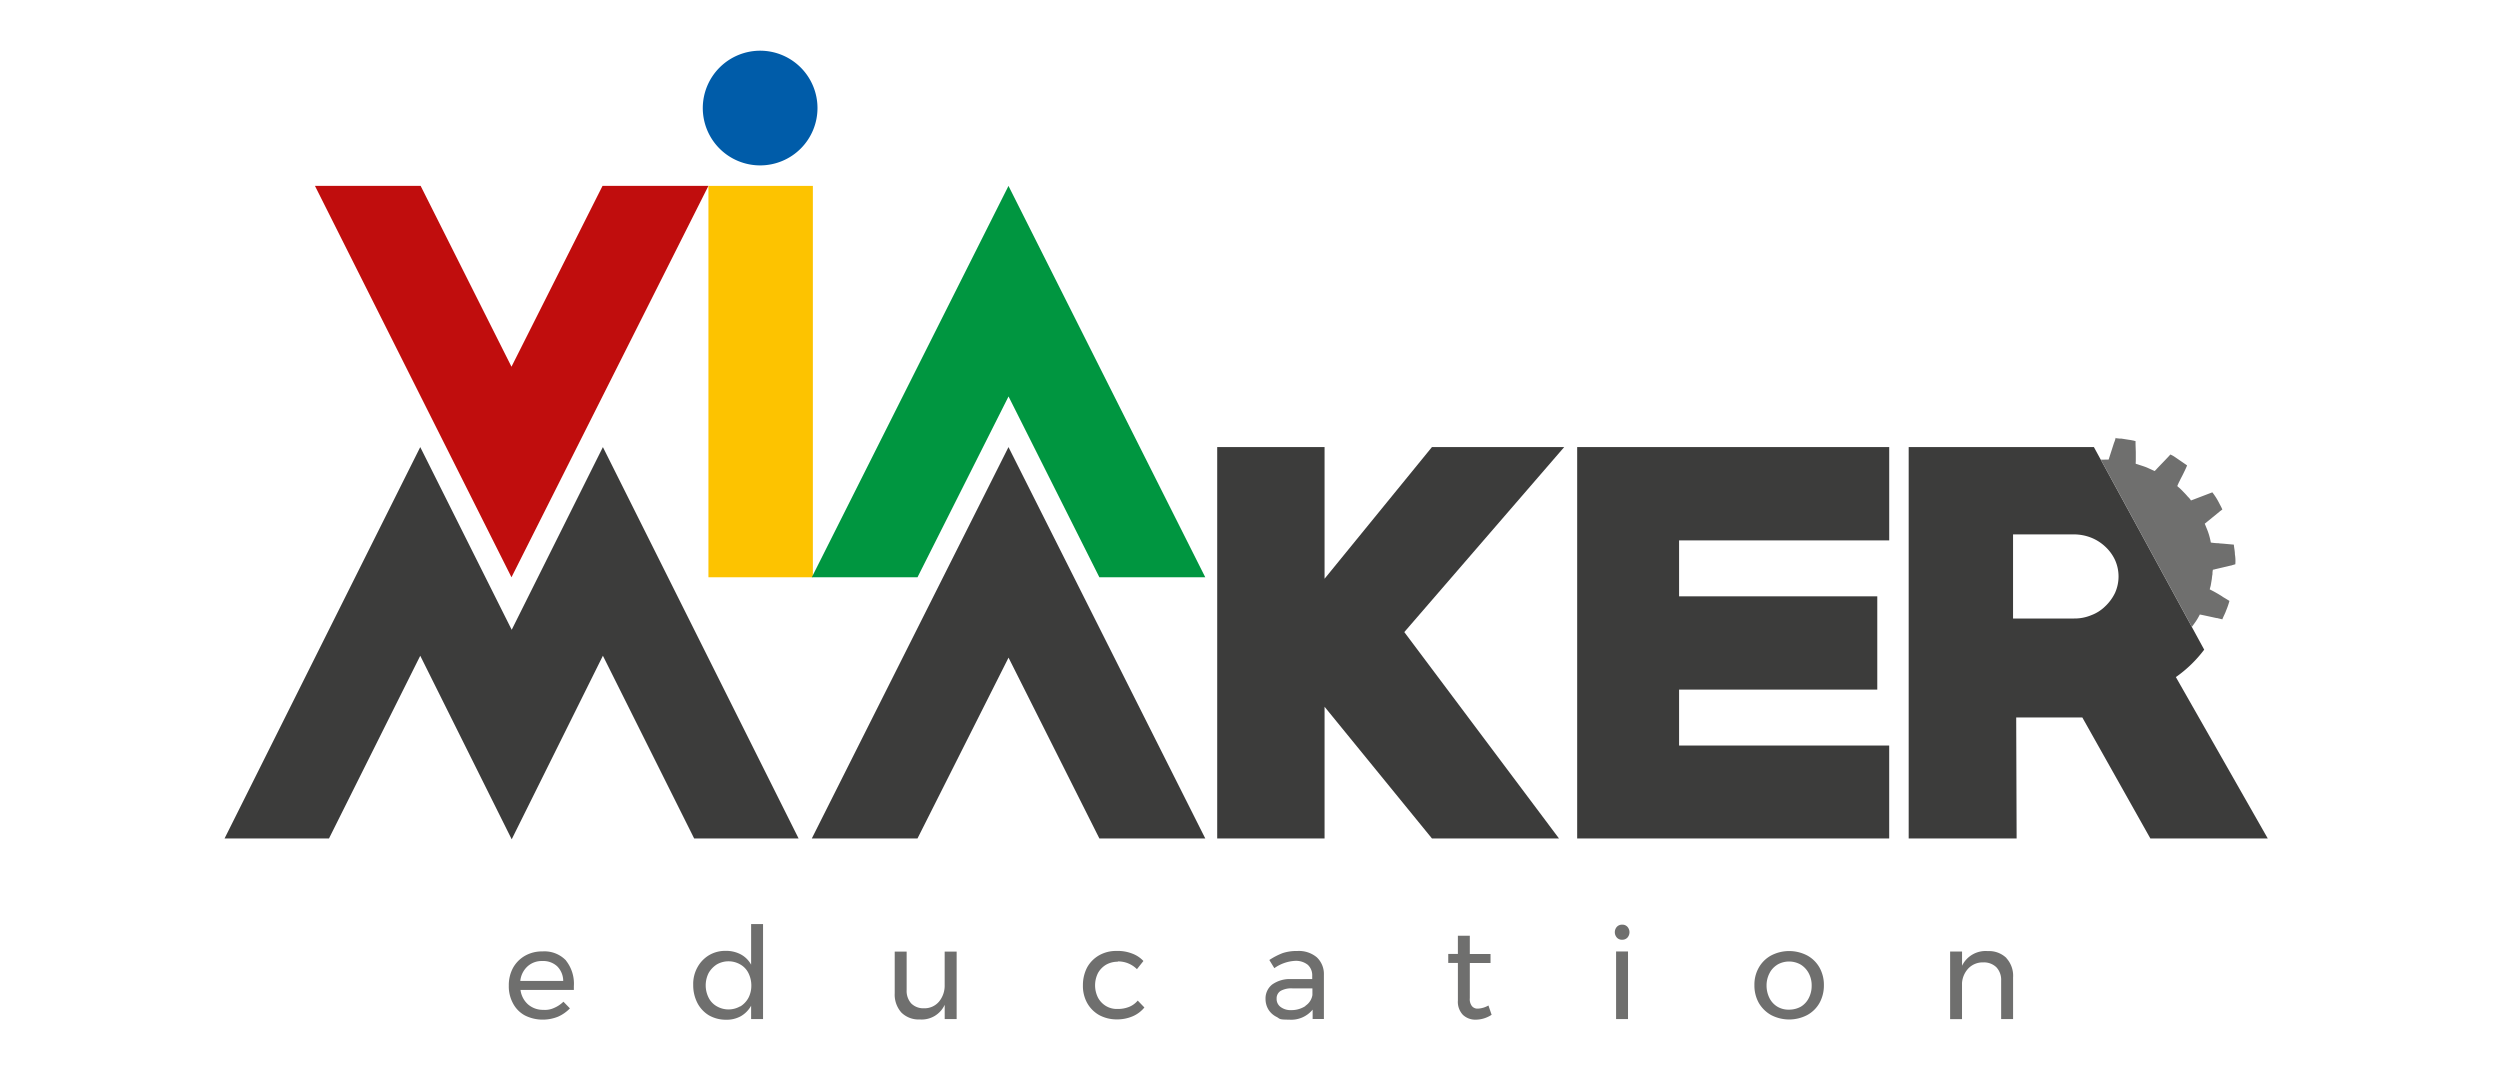 <svg xmlns="http://www.w3.org/2000/svg" xmlns:xlink="http://www.w3.org/1999/xlink" width="150" height="65" viewBox="0 0 150 65"><defs><clipPath id="a"><rect width="126.505" height="63.692" transform="translate(12)" fill="none"/></clipPath></defs><g transform="translate(503 -7143)"><rect width="150" height="65" transform="translate(-503 7143)" fill="#fff"/><g transform="translate(-503 7128)"><rect width="6.266" height="23.482" transform="translate(42.506 26.154)" fill="#fdc300"/><g transform="translate(0 16)" clip-path="url(#a)"><path d="M339.241,189a3.441,3.441,0,1,1-3.441,3.441A3.446,3.446,0,0,1,339.241,189" transform="translate(-293.633 -186.958)" fill="#005ca9" fill-rule="evenodd"/><path d="M592.826,389.5l9.28,12.381h-7.622l-6.442-7.9v7.9H581.6V378.4h6.442v7.9l6.442-7.9h7.936Z" transform="translate(-508.568 -352.575)" fill="#3c3c3b"/><path d="M753.6,401.882V378.4h18.723V384H759.715v3.353h11.892v5.6H759.715v3.353h12.607v5.575Z" transform="translate(-658.97 -352.575)" fill="#3c3c3b"/><path d="M124.528,389.362,119.041,378.4,107.3,401.882h6.266l5.475-10.962,5.487,11.013L130,390.919l5.475,10.962h6.266L130,378.4Z" transform="translate(-93.826 -352.575)" fill="#3c3c3b" fill-rule="evenodd"/><path d="M1004.692,373.9a1.507,1.507,0,0,1-.1.314l-.251.779c-.013.05-.038.113-.05.163-.025.088,0,.05-.289.063h-.2l5.462,10.033.138-.188a3.631,3.631,0,0,0,.339-.553c.151.025.829.176,1,.213a.244.244,0,0,1,.088.013l.264.063c.063-.176.163-.339.226-.527a4.5,4.5,0,0,0,.2-.578c-.025-.013-.038-.025-.063-.038l-.289-.176a.26.26,0,0,1-.075-.05,7.944,7.944,0,0,0-.754-.427c.013-.088.05-.176.063-.264l.063-.377a2.043,2.043,0,0,1,.038-.276.948.948,0,0,1,.025-.264.765.765,0,0,0,.163-.038l.917-.214a.233.233,0,0,0,.088-.025l.176-.05a2.429,2.429,0,0,0-.025-.6c0-.2-.05-.389-.063-.578l-.691-.063a1.693,1.693,0,0,1-.251-.025h-.088a3.347,3.347,0,0,1-.352-.038,3.851,3.851,0,0,0-.251-.854c-.038-.088-.075-.188-.113-.276l.879-.716h0c.05-.05.125-.088.176-.138-.05-.126-.138-.276-.2-.4a3.853,3.853,0,0,0-.4-.628l-1.117.427c-.063.025-.113.038-.163.063a1.067,1.067,0,0,0-.188-.226c-.126-.151-.276-.3-.414-.44-.251-.251-.251-.126-.151-.364a1.64,1.64,0,0,1,.076-.151c.05-.113.1-.2.151-.3s.276-.553.289-.628l-.728-.5a1.5,1.5,0,0,0-.276-.151c-.025.05-.728.766-.816.866a1.2,1.2,0,0,1-.125.126l-.414-.188c-.138-.063-.3-.113-.452-.163-.05-.013-.113-.038-.151-.05-.163-.05-.113,0-.113-.239v-.49c0-.075-.025-.59-.012-.666-.05,0-.05-.013-.1-.025-.075-.013-.176-.038-.276-.05l-.477-.075h-.1l-.226-.025Z" transform="translate(-877.752 -348.64)" fill="#6f6f6e" fill-rule="evenodd"/><path d="M926.5,401.882l-4.081-7.258h-3.968l.025,7.258H912V378.4h11.113l6.618,12.155a7.546,7.546,0,0,1-1.7,1.645l5.513,9.682Zm-4.571-18.245h-3.667v5.048h3.667a2.6,2.6,0,0,0,1.03-.2,2.363,2.363,0,0,0,.841-.54,2.728,2.728,0,0,0,.578-.791,2.411,2.411,0,0,0,0-1.984,2.569,2.569,0,0,0-.578-.791,2.68,2.68,0,0,0-.841-.54,2.835,2.835,0,0,0-1.03-.2" transform="translate(-797.479 -352.575)" fill="#3c3c3b"/><path d="M150.5,253.6h6.341l5.45,10.849,5.462-10.849h6.354l-11.816,23.482Z" transform="translate(-131.602 -243.446)" fill="#c00d0d"/><path d="M411.507,277.082h-6.354l-5.45-10.849-5.462,10.849H387.9L399.7,253.6Z" transform="translate(-339.191 -243.446)" fill="#009640"/><path d="M411.507,401.882h-6.354l-5.45-10.849-5.462,10.849H387.9L399.7,378.4Z" transform="translate(-339.191 -352.575)" fill="#3c3c3b"/><path d="M246.528,619.94a2.232,2.232,0,0,1,.477,1.544v.226h-3.2a1.388,1.388,0,0,0,.452.867,1.364,1.364,0,0,0,.917.326,1.3,1.3,0,0,0,.666-.125,1.782,1.782,0,0,0,.54-.364l.389.4a2.231,2.231,0,0,1-.716.5,2.45,2.45,0,0,1-.929.176,2.37,2.37,0,0,1-1.055-.251,1.74,1.74,0,0,1-.716-.728,2.129,2.129,0,0,1-.251-1.067,2.182,2.182,0,0,1,.251-1.055,1.9,1.9,0,0,1,.716-.728,2.054,2.054,0,0,1,1.055-.264,1.781,1.781,0,0,1,1.419.552m-.176,1.205a1.251,1.251,0,0,0-.364-.866,1.228,1.228,0,0,0-.892-.314,1.256,1.256,0,0,0-.892.327,1.362,1.362,0,0,0-.427.866h2.574Z" transform="translate(-212.574 -563.312)" fill="#6f6f6e"/><path d="M335.394,606.325V612h-.716v-.8a1.642,1.642,0,0,1-.615.628,1.753,1.753,0,0,1-.9.213,2.047,2.047,0,0,1-1.017-.264,1.873,1.873,0,0,1-.691-.741,2.32,2.32,0,0,1-.251-1.08,2.049,2.049,0,0,1,.251-1.055,1.924,1.924,0,0,1,.691-.728,1.9,1.9,0,0,1,1-.264,1.867,1.867,0,0,1,.917.214,1.526,1.526,0,0,1,.615.615V606.3h.716Zm-1.369,4.922a1.384,1.384,0,0,0,.49-.515,1.575,1.575,0,0,0,.176-.741,1.664,1.664,0,0,0-.176-.753,1.212,1.212,0,0,0-.49-.515,1.407,1.407,0,0,0-1.406,0,1.483,1.483,0,0,0-.49.515,1.649,1.649,0,0,0,0,1.482,1.213,1.213,0,0,0,.49.515,1.407,1.407,0,0,0,1.406,0" transform="translate(-289.611 -551.857)" fill="#6f6f6e"/><path d="M431.217,619.4v4.056H430.5V622.6a1.519,1.519,0,0,1-1.494.879,1.468,1.468,0,0,1-1.105-.414,1.615,1.615,0,0,1-.4-1.155v-2.5h.716v2.31a1.117,1.117,0,0,0,.276.8,1.033,1.033,0,0,0,.766.289,1.136,1.136,0,0,0,.9-.4,1.5,1.5,0,0,0,.339-1v-2h.716Z" transform="translate(-373.818 -563.312)" fill="#6f6f6e"/><path d="M519.5,619.841a1.423,1.423,0,0,0-.7.176,1.345,1.345,0,0,0-.49.5,1.649,1.649,0,0,0,0,1.482,1.311,1.311,0,0,0,.477.5,1.259,1.259,0,0,0,.691.176,1.8,1.8,0,0,0,.7-.125,1.311,1.311,0,0,0,.515-.377l.4.414a1.856,1.856,0,0,1-.7.527,2.371,2.371,0,0,1-.967.188,2.192,2.192,0,0,1-1.055-.264,1.9,1.9,0,0,1-.716-.728,2.115,2.115,0,0,1-.251-1.055,2.307,2.307,0,0,1,.251-1.068,1.9,1.9,0,0,1,.716-.728,2.056,2.056,0,0,1,1.055-.264,2.366,2.366,0,0,1,.917.151,1.744,1.744,0,0,1,.691.452l-.389.49a1.592,1.592,0,0,0-1.155-.465" transform="translate(-452.429 -563.138)" fill="#6f6f6e"/><path d="M607.525,623.281v-.565a1.663,1.663,0,0,1-1.419.6c-.64,0-.527-.05-.741-.163a1.2,1.2,0,0,1-.49-.439,1.226,1.226,0,0,1-.176-.64,1.061,1.061,0,0,1,.4-.867,1.822,1.822,0,0,1,1.118-.326H607.5v-.188a.852.852,0,0,0-.264-.666,1.141,1.141,0,0,0-.766-.239,2.37,2.37,0,0,0-1.243.439l-.3-.49a4.1,4.1,0,0,1,.8-.414,2.646,2.646,0,0,1,.879-.126,1.675,1.675,0,0,1,1.168.377,1.377,1.377,0,0,1,.427,1.042v2.662h-.691Zm-.427-.8a.952.952,0,0,0,.414-.641v-.4H606.32a1.321,1.321,0,0,0-.716.151.524.524,0,0,0-.239.465.591.591,0,0,0,.239.5,1,1,0,0,0,.64.188,1.526,1.526,0,0,0,.841-.239" transform="translate(-528.767 -563.137)" fill="#6f6f6e"/><path d="M694.612,616.634a1.744,1.744,0,0,1-.954.3,1.083,1.083,0,0,1-.779-.289,1.134,1.134,0,0,1-.3-.866v-2.248H692v-.54h.578V611.9h.716v1.093h1.243v.54h-1.243v2.11a.68.68,0,0,0,.126.477.431.431,0,0,0,.364.151,1.4,1.4,0,0,0,.628-.188l.188.553Z" transform="translate(-605.105 -556.754)" fill="#6f6f6e"/><path d="M772.353,606.726a.487.487,0,0,1,0,.653.416.416,0,0,1-.314.125.4.4,0,0,1-.314-.125.487.487,0,0,1,0-.653.416.416,0,0,1,.314-.126.4.4,0,0,1,.314.126m-.678,1.482h.716v4.056h-.716Z" transform="translate(-674.71 -552.12)" fill="#6f6f6e"/><path d="M841.464,619.464a1.878,1.878,0,0,1,.741.728,2.121,2.121,0,0,1,.263,1.055,2.169,2.169,0,0,1-.263,1.067,1.879,1.879,0,0,1-.741.728,2.343,2.343,0,0,1-2.16,0,1.964,1.964,0,0,1-.741-.728,2.133,2.133,0,0,1-.264-1.067,2.054,2.054,0,0,1,.264-1.055,1.877,1.877,0,0,1,.741-.728,2.343,2.343,0,0,1,2.16,0m-1.783.552a1.262,1.262,0,0,0-.477.515,1.576,1.576,0,0,0-.176.741,1.666,1.666,0,0,0,.176.753,1.261,1.261,0,0,0,.477.515,1.3,1.3,0,0,0,.7.176,1.457,1.457,0,0,0,.7-.176,1.26,1.26,0,0,0,.477-.515,1.588,1.588,0,0,0,.176-.753,1.537,1.537,0,0,0-.176-.741,1.345,1.345,0,0,0-.477-.515,1.406,1.406,0,0,0-1.406,0" transform="translate(-733.034 -563.137)" fill="#6f6f6e"/><path d="M935.178,619.627a1.562,1.562,0,0,1,.4,1.155v2.5h-.716V620.97a1.1,1.1,0,0,0-.289-.8,1.073,1.073,0,0,0-.791-.289,1.191,1.191,0,0,0-.879.352,1.42,1.42,0,0,0-.389.879v2.172H931.8v-4.056h.716v.854a1.568,1.568,0,0,1,1.544-.879,1.5,1.5,0,0,1,1.118.414" transform="translate(-814.793 -563.137)" fill="#6f6f6e"/></g></g></g></svg>